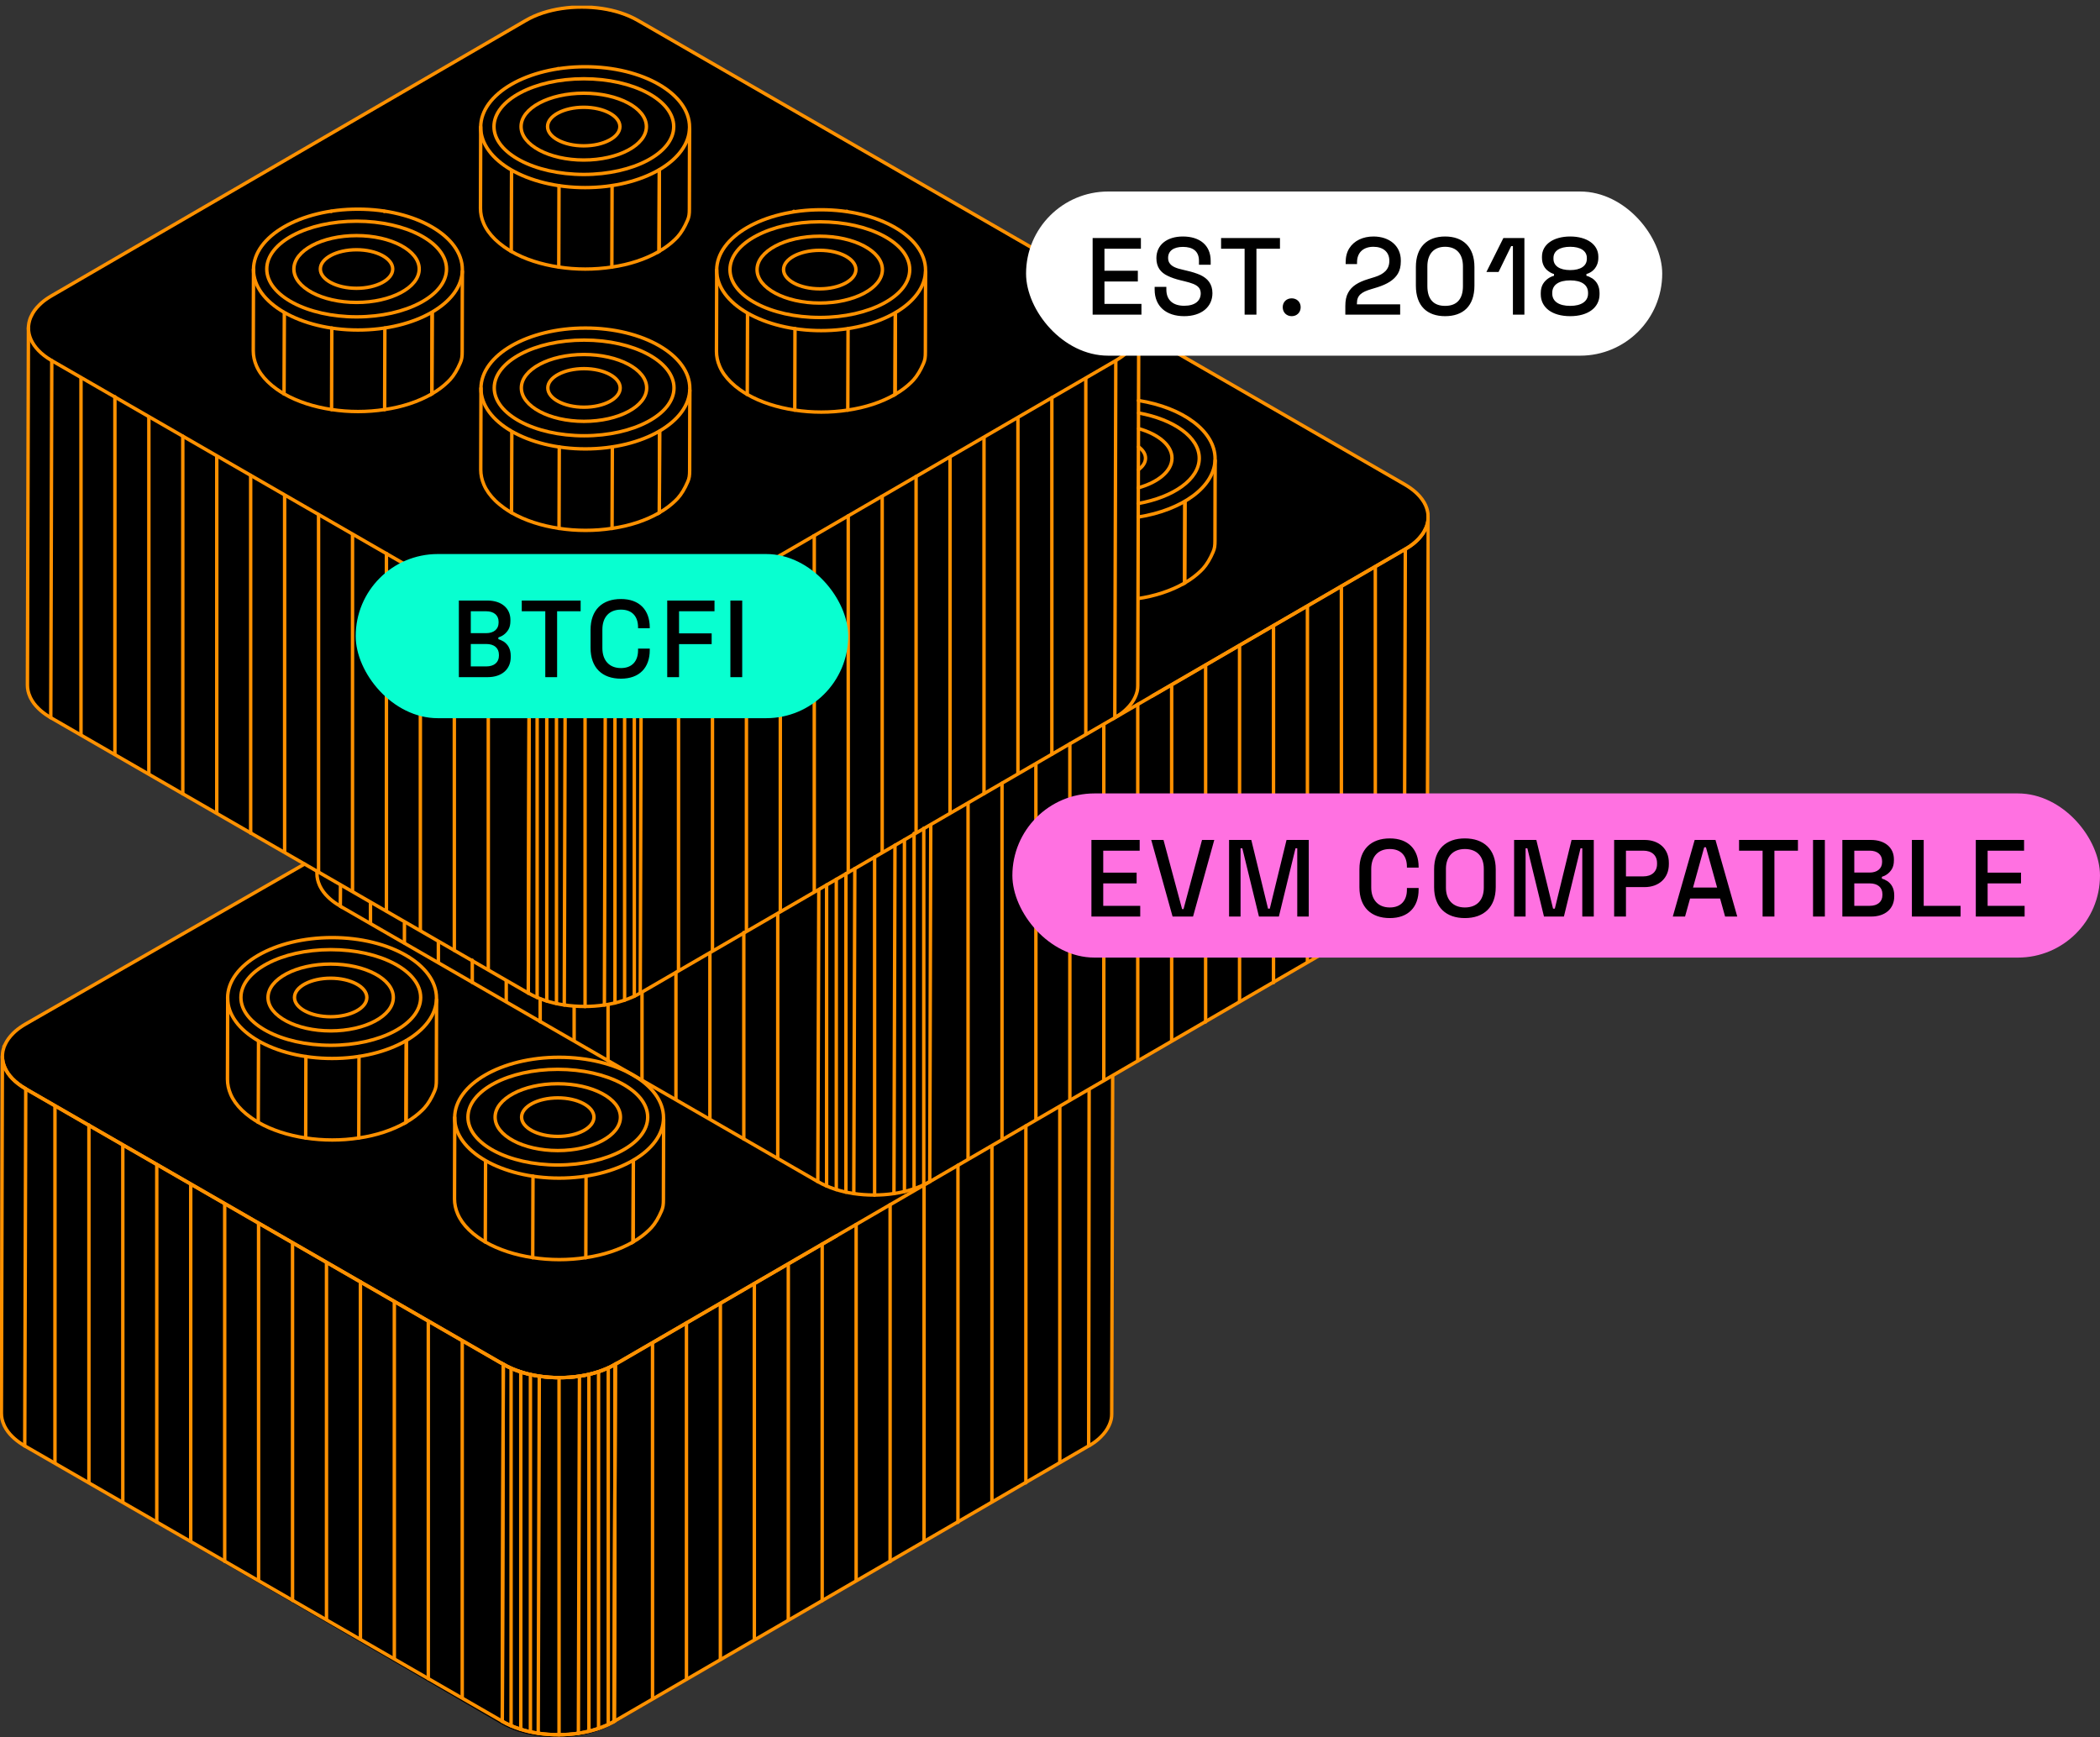 <svg width="307" height="254" viewBox="0 0 307 254" fill="none" xmlns="http://www.w3.org/2000/svg">
<rect x="0" y="0" width="307" height="254" fill="#333333" stroke="none"/>
<g clip-path="url(#clip0_632_1469)">
<path d="M208.232 74.025C207.963 73.43 207.556 72.861 207.002 72.323C206.61 71.941 206.146 71.574 205.608 71.232C205.477 71.151 166.289 48.54 166.289 48.54C166.289 48.418 166.289 48.295 166.289 48.181C166.289 47.603 166.158 47.025 165.906 46.455C165.637 45.861 165.229 45.291 164.675 44.754C164.284 44.371 163.819 44.005 163.281 43.663C163.151 43.581 93.055 3.139 93.055 3.139C91.539 2.268 89.721 1.681 87.798 1.396C85.874 1.111 83.853 1.111 81.929 1.396C80.014 1.681 78.188 2.268 76.688 3.139L6.975 43.736C5.345 44.688 4.335 46.431 4.335 48.32L4.204 100.349C4.204 102.058 5.125 103.646 6.609 104.509L44.297 126.452L2.916 150.456C1.425 151.319 0.504 152.906 0.496 154.624L0.129 206.279C0.129 208.298 1.197 210.154 2.941 211.172C16.365 218.98 73.257 252.046 73.257 252.046C74.773 252.925 76.591 253.503 78.514 253.796C80.438 254.09 82.459 254.081 84.383 253.796C86.298 253.512 88.124 252.925 89.624 252.054L160.217 210.895C161.733 210.008 162.662 208.387 162.654 206.637L162.482 157.401C162.482 157.401 206.162 131.981 206.578 131.607C206.684 131.517 206.781 131.419 206.879 131.322C207.434 130.784 207.841 130.206 208.102 129.612C208.208 129.376 208.289 129.131 208.355 128.895C208.403 128.708 208.428 128.529 208.452 128.341C208.469 128.203 208.469 128.081 208.469 127.951V127.934C208.469 126.957 208.615 76.231 208.615 75.743C208.615 75.165 208.485 74.587 208.232 74.017V74.025Z" fill="black"/>
<path d="M162.661 157.238C162.661 157.238 162.522 205.709 162.522 206.686V206.702C162.522 206.832 162.522 206.954 162.506 207.093C162.49 207.28 162.457 207.459 162.408 207.646C162.343 207.883 162.261 208.127 162.155 208.355C161.895 208.957 161.479 209.535 160.933 210.073C160.835 210.171 160.737 210.268 160.631 210.358C160.216 210.732 159.718 211.074 159.164 211.4" stroke="#FF9100" stroke-width="0.5" stroke-miterlimit="10"/>
<path d="M89.943 199.464L89.796 251.663C88.296 252.534 86.479 253.121 84.555 253.406C82.632 253.691 80.61 253.691 78.687 253.406C76.763 253.121 74.946 252.534 73.43 251.655L73.576 199.455C75.084 200.327 76.91 200.913 78.834 201.198C80.757 201.483 82.778 201.483 84.702 201.198C86.618 200.913 88.443 200.327 89.943 199.455V199.464Z" stroke="#FF9100" stroke-width="0.5" stroke-miterlimit="10"/>
<path d="M89.943 199.464L89.796 251.663C88.296 252.534 86.479 253.121 84.555 253.406C82.632 253.691 80.61 253.691 78.687 253.406C76.763 253.121 74.946 252.534 73.43 251.655L73.576 199.455C75.084 200.327 76.91 200.913 78.834 201.198C80.757 201.483 82.778 201.483 84.702 201.198C86.618 200.913 88.443 200.327 89.943 199.455V199.464Z" stroke="#FF9100" stroke-width="0.5" stroke-miterlimit="10" stroke-linecap="round"/>
<path d="M84.71 201.206L84.555 253.406" stroke="#FF9100" stroke-width="0.5" stroke-miterlimit="10" stroke-linecap="round"/>
<path d="M78.839 201.206L78.684 253.406" stroke="#FF9100" stroke-width="0.5" stroke-miterlimit="10" stroke-linecap="round"/>
<path d="M73.436 251.655L3.617 211.392L3.764 159.192L40.589 180.427L73.583 199.464" stroke="#FF9100" stroke-width="0.5" stroke-miterlimit="10" stroke-linecap="round"/>
<path d="M3.618 211.392C3.48 211.311 3.333 211.229 3.211 211.14C2.673 210.798 2.208 210.431 1.817 210.049C1.32 209.568 0.945 209.063 0.684 208.542C0.643 208.477 0.619 208.412 0.586 208.347V208.347V208.331C0.325 207.769 0.203 207.191 0.203 206.613L0.35 154.421C0.35 154.975 0.472 155.537 0.708 156.074C1.198 157.198 2.192 158.248 3.683 159.127C3.708 159.143 3.732 159.16 3.765 159.176" stroke="#FF9100" stroke-width="0.5" stroke-miterlimit="10" stroke-linecap="round"/>
<path d="M44.524 126.322L3.706 149.731C3.151 150.057 2.654 150.407 2.239 150.773C2.133 150.863 2.035 150.961 1.937 151.058C1.415 151.571 1.016 152.125 0.755 152.687C0.739 152.711 0.723 152.736 0.706 152.768H0.714V152.784C0.641 152.939 0.576 153.102 0.535 153.257C0.494 153.395 0.462 153.517 0.429 153.647C0.405 153.786 0.38 153.916 0.372 154.046C0.356 154.177 0.348 154.299 0.348 154.429V154.445C0.348 154.999 0.47 155.561 0.706 156.098C1.195 157.222 2.19 158.272 3.681 159.152C3.706 159.168 3.73 159.184 3.763 159.2L40.588 180.435L73.582 199.464C75.09 200.335 76.915 200.921 78.839 201.206C80.762 201.491 82.784 201.491 84.707 201.206C86.623 200.921 88.448 200.335 89.948 199.464L122.282 180.688" stroke="#FF9100" stroke-width="0.5" stroke-miterlimit="10" stroke-linecap="round"/>
<path d="M8.035 161.619V213.9" stroke="#FF9100" stroke-width="0.5" stroke-miterlimit="10"/>
<path d="M13 164.485V216.75" stroke="#FF9100" stroke-width="0.5" stroke-miterlimit="10" stroke-linecap="round"/>
<path d="M17.953 167.391V219.673" stroke="#FF9100" stroke-width="0.5" stroke-miterlimit="10"/>
<path d="M22.918 170.258V222.53" stroke="#FF9100" stroke-width="0.5" stroke-miterlimit="10" stroke-linecap="round"/>
<path d="M27.883 173.115V225.397" stroke="#FF9100" stroke-width="0.5" stroke-miterlimit="10"/>
<path d="M32.848 175.998V228.271" stroke="#FF9100" stroke-width="0.5" stroke-miterlimit="10" stroke-linecap="round"/>
<path d="M37.801 178.823V231.104" stroke="#FF9100" stroke-width="0.5" stroke-miterlimit="10"/>
<path d="M42.766 181.705V233.978" stroke="#FF9100" stroke-width="0.5" stroke-miterlimit="10" stroke-linecap="round"/>
<path d="M47.73 184.563V236.845" stroke="#FF9100" stroke-width="0.5" stroke-miterlimit="10"/>
<path d="M52.691 187.381V239.654" stroke="#FF9100" stroke-width="0.5" stroke-miterlimit="10" stroke-linecap="round"/>
<path d="M57.648 190.263V242.544" stroke="#FF9100" stroke-width="0.5" stroke-miterlimit="10"/>
<path d="M67.574 195.995V248.276" stroke="#FF9100" stroke-width="0.5" stroke-miterlimit="10"/>
<path d="M62.613 193.145V245.418" stroke="#FF9100" stroke-width="0.5" stroke-miterlimit="10" stroke-linecap="round"/>
<path d="M154.934 161.659V213.94" stroke="#FF9100" stroke-width="0.5" stroke-miterlimit="10"/>
<path d="M149.973 164.607V216.79" stroke="#FF9100" stroke-width="0.5" stroke-miterlimit="10" stroke-linecap="round"/>
<path d="M145.008 167.424V219.705" stroke="#FF9100" stroke-width="0.5" stroke-miterlimit="10"/>
<path d="M140.043 170.372V222.563" stroke="#FF9100" stroke-width="0.5" stroke-miterlimit="10" stroke-linecap="round"/>
<path d="M135.09 173.156V225.437" stroke="#FF9100" stroke-width="0.5" stroke-miterlimit="10"/>
<path d="M130.125 176.128V228.311" stroke="#FF9100" stroke-width="0.5" stroke-miterlimit="10" stroke-linecap="round"/>
<path d="M125.16 178.856V231.137" stroke="#FF9100" stroke-width="0.5" stroke-miterlimit="10"/>
<path d="M120.195 181.893V234.011" stroke="#FF9100" stroke-width="0.5" stroke-miterlimit="10" stroke-linecap="round"/>
<path d="M115.242 184.775V236.885" stroke="#FF9100" stroke-width="0.5" stroke-miterlimit="10"/>
<path d="M110.277 187.657V239.694" stroke="#FF9100" stroke-width="0.5" stroke-miterlimit="10" stroke-linecap="round"/>
<path d="M105.312 190.532V242.585" stroke="#FF9100" stroke-width="0.5" stroke-miterlimit="10"/>
<path d="M95.394 196.296V248.317" stroke="#FF9100" stroke-width="0.5" stroke-miterlimit="10"/>
<path d="M100.352 193.414V245.459" stroke="#FF9100" stroke-width="0.5" stroke-miterlimit="10" stroke-linecap="round"/>
<path d="M81.727 253.626V201.426" stroke="#FF9100" stroke-width="0.5" stroke-miterlimit="10" stroke-linecap="round"/>
<path d="M88.922 252.119V199.993" stroke="#FF9100" stroke-width="0.5" stroke-miterlimit="10" stroke-linecap="round"/>
<path d="M87.504 252.689V200.547" stroke="#FF9100" stroke-width="0.5" stroke-miterlimit="10" stroke-linecap="round"/>
<path d="M86.094 253.104V200.946" stroke="#FF9100" stroke-width="0.5" stroke-miterlimit="10" stroke-linecap="round"/>
<path d="M77.543 253.194V200.962" stroke="#FF9100" stroke-width="0.5" stroke-miterlimit="10" stroke-linecap="round"/>
<path d="M76.133 252.828V200.579" stroke="#FF9100" stroke-width="0.5" stroke-miterlimit="10" stroke-linecap="round"/>
<path d="M74.715 252.298V200.042" stroke="#FF9100" stroke-width="0.5" stroke-miterlimit="10" stroke-linecap="round"/>
<path d="M208.794 75.588C208.794 76.077 208.794 76.573 208.794 77.07C208.794 77.07 208.655 126.803 208.655 127.772C208.655 127.772 208.655 128.04 208.639 128.179C208.622 128.366 208.59 128.545 208.541 128.732C208.476 128.969 208.394 129.213 208.288 129.441C208.027 130.043 207.612 130.621 207.066 131.159C206.968 131.256 206.87 131.354 206.764 131.444C206.348 131.818 205.851 132.16 205.297 132.486L205.444 80.286C205.867 80.042 206.242 79.79 206.585 79.521C206.813 79.342 207.017 79.154 207.212 78.967C207.4 78.788 207.563 78.601 207.709 78.414C207.881 78.21 208.027 77.998 208.158 77.787C208.256 77.632 208.337 77.469 208.402 77.314C208.402 77.314 208.443 77.241 208.459 77.2C208.476 77.176 208.484 77.135 208.5 77.103C208.541 77.021 208.565 76.94 208.59 76.858C208.728 76.443 208.802 76.02 208.802 75.596L208.794 75.588Z" stroke="#FF9100" stroke-width="0.5" stroke-miterlimit="10"/>
<path d="M205.288 132.486L122.273 180.688L89.94 199.464L89.793 251.663L159.155 211.392L159.221 159.233" stroke="#FF9100" stroke-width="0.5" stroke-miterlimit="10" stroke-linecap="round"/>
<path d="M93.856 145.041L168.402 101.782L205.349 80.335L205.438 80.286" stroke="#FF9100" stroke-width="0.5" stroke-miterlimit="10" stroke-linecap="round"/>
<path d="M136.068 120.558L135.921 172.757C134.422 173.628 132.604 174.215 130.68 174.5C128.757 174.785 126.735 174.785 124.812 174.5C122.888 174.215 121.071 173.628 119.555 172.749L119.701 130.084" stroke="#FF9100" stroke-width="0.5" stroke-miterlimit="10"/>
<path d="M130.835 123.578L130.688 174.5" stroke="#FF9100" stroke-width="0.5" stroke-miterlimit="10" stroke-linecap="round"/>
<path d="M124.964 126.99L124.816 174.5" stroke="#FF9100" stroke-width="0.5" stroke-miterlimit="10" stroke-linecap="round"/>
<path d="M119.561 172.757L49.742 132.486" stroke="#FF9100" stroke-width="0.5" stroke-miterlimit="10" stroke-linecap="round"/>
<path d="M49.776 129.457L49.751 132.486C49.612 132.405 49.466 132.323 49.343 132.234C48.806 131.892 48.341 131.525 47.95 131.142C47.453 130.662 47.078 130.157 46.817 129.636C46.776 129.571 46.752 129.506 46.719 129.441V129.424C46.458 128.863 46.336 128.285 46.336 127.706V127.34" stroke="#FF9100" stroke-width="0.5" stroke-miterlimit="10" stroke-linecap="round"/>
<path d="M166.453 48.377L205.373 70.833C205.511 70.915 205.658 70.996 205.78 71.085C206.318 71.427 206.783 71.794 207.174 72.177C207.728 72.714 208.136 73.284 208.405 73.87C208.657 74.44 208.788 75.026 208.788 75.596C208.788 76.02 208.714 76.443 208.576 76.858C208.551 76.932 208.519 77.021 208.486 77.103C208.47 77.135 208.462 77.176 208.445 77.2C208.429 77.241 208.413 77.274 208.388 77.306C208.315 77.469 208.234 77.632 208.144 77.787C208.013 77.998 207.867 78.21 207.696 78.413C207.549 78.601 207.378 78.788 207.198 78.967C207.003 79.163 206.791 79.342 206.571 79.521C206.228 79.79 205.854 80.042 205.43 80.286L205.348 80.335L168.401 101.782" stroke="#FF9100" stroke-width="0.5" stroke-miterlimit="10" stroke-linecap="round"/>
<path d="M54.16 131.802V135.002" stroke="#FF9100" stroke-width="0.5" stroke-miterlimit="10"/>
<path d="M59.125 135.002V137.852" stroke="#FF9100" stroke-width="0.5" stroke-miterlimit="10" stroke-linecap="round"/>
<path d="M64.086 137.501V140.766" stroke="#FF9100" stroke-width="0.5" stroke-miterlimit="10"/>
<path d="M69.043 140.384V143.624" stroke="#FF9100" stroke-width="0.5" stroke-miterlimit="10" stroke-linecap="round"/>
<path d="M74.008 143.234V146.499" stroke="#FF9100" stroke-width="0.5" stroke-miterlimit="10"/>
<path d="M78.969 146.018V149.373" stroke="#FF9100" stroke-width="0.5" stroke-miterlimit="10" stroke-linecap="round"/>
<path d="M83.934 147.158V152.198" stroke="#FF9100" stroke-width="0.5" stroke-miterlimit="10"/>
<path d="M88.891 146.93V155.072" stroke="#FF9100" stroke-width="0.5" stroke-miterlimit="10" stroke-linecap="round"/>
<path d="M93.856 145.041V157.938" stroke="#FF9100" stroke-width="0.5" stroke-miterlimit="10"/>
<path d="M98.816 142.167V160.747" stroke="#FF9100" stroke-width="0.5" stroke-miterlimit="10" stroke-linecap="round"/>
<path d="M103.781 139.211V163.646" stroke="#FF9100" stroke-width="0.5" stroke-miterlimit="10"/>
<path d="M113.699 133.447V169.37" stroke="#FF9100" stroke-width="0.5" stroke-miterlimit="10"/>
<path d="M108.738 136.329V166.52" stroke="#FF9100" stroke-width="0.5" stroke-miterlimit="10" stroke-linecap="round"/>
<path d="M201.059 82.753V135.034" stroke="#FF9100" stroke-width="0.5" stroke-miterlimit="10"/>
<path d="M196.098 85.709V137.884" stroke="#FF9100" stroke-width="0.5" stroke-miterlimit="10" stroke-linecap="round"/>
<path d="M191.133 88.526V140.807" stroke="#FF9100" stroke-width="0.5" stroke-miterlimit="10"/>
<path d="M186.176 91.466V143.665" stroke="#FF9100" stroke-width="0.5" stroke-miterlimit="10" stroke-linecap="round"/>
<path d="M181.211 94.25V146.531" stroke="#FF9100" stroke-width="0.5" stroke-miterlimit="10"/>
<path d="M176.25 97.23V149.405" stroke="#FF9100" stroke-width="0.5" stroke-miterlimit="10" stroke-linecap="round"/>
<path d="M171.285 99.958V152.239" stroke="#FF9100" stroke-width="0.5" stroke-miterlimit="10"/>
<path d="M166.328 102.987V155.113" stroke="#FF9100" stroke-width="0.5" stroke-miterlimit="10" stroke-linecap="round"/>
<path d="M161.367 105.836V157.979" stroke="#FF9100" stroke-width="0.5" stroke-miterlimit="10"/>
<path d="M156.402 108.751V160.788" stroke="#FF9100" stroke-width="0.5" stroke-miterlimit="10" stroke-linecap="round"/>
<path d="M151.438 111.634V163.679" stroke="#FF9100" stroke-width="0.5" stroke-miterlimit="10"/>
<path d="M141.52 117.374V169.411" stroke="#FF9100" stroke-width="0.5" stroke-miterlimit="10"/>
<path d="M146.484 114.516V166.553" stroke="#FF9100" stroke-width="0.5" stroke-miterlimit="10" stroke-linecap="round"/>
<path d="M127.859 174.719V125.304" stroke="#FF9100" stroke-width="0.5" stroke-miterlimit="10" stroke-linecap="round"/>
<path d="M135.047 173.221V121.087" stroke="#FF9100" stroke-width="0.5" stroke-miterlimit="10" stroke-linecap="round"/>
<path d="M133.629 173.791V121.836" stroke="#FF9100" stroke-width="0.5" stroke-miterlimit="10" stroke-linecap="round"/>
<path d="M132.219 174.207V122.789" stroke="#FF9100" stroke-width="0.5" stroke-miterlimit="10" stroke-linecap="round"/>
<path d="M123.668 174.296V127.731" stroke="#FF9100" stroke-width="0.5" stroke-miterlimit="10" stroke-linecap="round"/>
<path d="M122.258 173.922V128.553" stroke="#FF9100" stroke-width="0.5" stroke-miterlimit="10" stroke-linecap="round"/>
<path d="M120.84 173.4V129.376" stroke="#FF9100" stroke-width="0.5" stroke-miterlimit="10" stroke-linecap="round"/>
<path d="M166.469 48.027C166.469 48.515 166.469 49.012 166.469 49.509C166.469 49.509 166.331 99.241 166.331 100.21V100.226C166.331 100.357 166.331 100.479 166.314 100.617C166.298 100.805 166.266 100.984 166.217 101.171C166.151 101.407 166.07 101.651 165.964 101.879C165.703 102.482 165.287 103.06 164.741 103.597C164.644 103.695 164.546 103.793 164.44 103.882C164.024 104.257 163.527 104.599 162.973 104.925L162.997 95.512L163.119 52.725" stroke="#FF9100" stroke-width="0.5" stroke-miterlimit="10"/>
<path d="M93.748 92.988L93.601 145.188C92.101 146.059 90.284 146.645 88.36 146.93C86.436 147.215 84.415 147.215 82.492 146.93C80.568 146.645 78.75 146.059 77.234 145.18L77.381 92.98" stroke="#FF9100" stroke-width="0.5" stroke-miterlimit="10"/>
<path d="M77.234 145.188L77.382 92.988" stroke="#FF9100" stroke-width="0.5" stroke-miterlimit="10" stroke-linecap="round"/>
<path d="M88.507 94.731L88.359 146.93" stroke="#FF9100" stroke-width="0.5" stroke-miterlimit="10" stroke-linecap="round"/>
<path d="M82.639 94.731L82.492 146.93" stroke="#FF9100" stroke-width="0.5" stroke-miterlimit="10" stroke-linecap="round"/>
<path d="M77.233 145.188L7.422 104.925L7.569 52.725" stroke="#FF9100" stroke-width="0.5" stroke-miterlimit="10" stroke-linecap="round"/>
<path d="M7.423 104.925C7.284 104.843 7.138 104.762 7.015 104.672C6.477 104.33 6.013 103.964 5.622 103.581C5.124 103.101 4.75 102.596 4.489 102.075C4.448 102.01 4.423 101.945 4.391 101.879V101.863C4.13 101.301 4.008 100.723 4.008 100.145L4.155 47.954" stroke="#FF9100" stroke-width="0.5" stroke-miterlimit="10" stroke-linecap="round"/>
<path d="M11.84 55.151V107.432" stroke="#FF9100" stroke-width="0.5" stroke-miterlimit="10"/>
<path d="M81.578 10.05V10.035" stroke="#FF9100" stroke-width="0.5" stroke-miterlimit="10" stroke-linecap="round"/>
<path d="M48.43 30.905V30.896" stroke="#FF9100" stroke-width="0.5" stroke-miterlimit="10" stroke-linecap="round"/>
<path d="M56.18 30.905V30.896" stroke="#FF9100" stroke-width="0.5" stroke-miterlimit="10" stroke-linecap="round"/>
<path d="M116.055 30.905V30.896" stroke="#FF9100" stroke-width="0.5" stroke-miterlimit="10" stroke-linecap="round"/>
<path d="M123.816 30.905V30.896" stroke="#FF9100" stroke-width="0.5" stroke-miterlimit="10" stroke-linecap="round"/>
<path d="M16.797 58.009V110.282" stroke="#FF9100" stroke-width="0.5" stroke-miterlimit="10" stroke-linecap="round"/>
<path d="M21.762 60.916V113.197" stroke="#FF9100" stroke-width="0.5" stroke-miterlimit="10"/>
<path d="M26.723 63.782V116.055" stroke="#FF9100" stroke-width="0.5" stroke-miterlimit="10" stroke-linecap="round"/>
<path d="M31.688 66.648V118.929" stroke="#FF9100" stroke-width="0.5" stroke-miterlimit="10"/>
<path d="M36.645 69.53V121.803" stroke="#FF9100" stroke-width="0.5" stroke-miterlimit="10" stroke-linecap="round"/>
<path d="M41.609 72.348V124.629" stroke="#FF9100" stroke-width="0.5" stroke-miterlimit="10"/>
<path d="M46.57 75.23V127.503" stroke="#FF9100" stroke-width="0.5" stroke-miterlimit="10" stroke-linecap="round"/>
<path d="M51.535 78.088V130.369" stroke="#FF9100" stroke-width="0.5" stroke-miterlimit="10"/>
<path d="M56.492 80.913V133.186" stroke="#FF9100" stroke-width="0.5" stroke-miterlimit="10" stroke-linecap="round"/>
<path d="M61.453 83.796V136.077" stroke="#FF9100" stroke-width="0.5" stroke-miterlimit="10"/>
<path d="M71.383 89.519V141.801" stroke="#FF9100" stroke-width="0.5" stroke-miterlimit="10"/>
<path d="M66.418 86.678V138.951" stroke="#FF9100" stroke-width="0.5" stroke-miterlimit="10" stroke-linecap="round"/>
<path d="M158.734 55.184V107.473" stroke="#FF9100" stroke-width="0.5" stroke-miterlimit="10"/>
<path d="M153.77 58.139V110.258" stroke="#FF9100" stroke-width="0.5" stroke-miterlimit="10" stroke-linecap="round"/>
<path d="M148.812 60.957V113.238" stroke="#FF9100" stroke-width="0.5" stroke-miterlimit="10"/>
<path d="M143.852 63.994V116.014" stroke="#FF9100" stroke-width="0.5" stroke-miterlimit="10" stroke-linecap="round"/>
<path d="M138.887 66.689V118.97" stroke="#FF9100" stroke-width="0.5" stroke-miterlimit="10"/>
<path d="M133.922 69.661V121.673" stroke="#FF9100" stroke-width="0.5" stroke-miterlimit="10" stroke-linecap="round"/>
<path d="M128.969 72.388V124.669" stroke="#FF9100" stroke-width="0.5" stroke-miterlimit="10"/>
<path d="M124.004 75.417V127.544" stroke="#FF9100" stroke-width="0.5" stroke-miterlimit="10" stroke-linecap="round"/>
<path d="M119.039 78.129V130.41" stroke="#FF9100" stroke-width="0.5" stroke-miterlimit="10"/>
<path d="M114.074 81.182V133.219" stroke="#FF9100" stroke-width="0.5" stroke-miterlimit="10" stroke-linecap="round"/>
<path d="M109.121 84.064V136.117" stroke="#FF9100" stroke-width="0.5" stroke-miterlimit="10"/>
<path d="M99.191 89.829V141.841" stroke="#FF9100" stroke-width="0.5" stroke-miterlimit="10"/>
<path d="M104.156 86.947V138.983" stroke="#FF9100" stroke-width="0.5" stroke-miterlimit="10" stroke-linecap="round"/>
<path d="M85.531 147.158V94.95" stroke="#FF9100" stroke-width="0.5" stroke-miterlimit="10" stroke-linecap="round"/>
<path d="M92.731 145.652V93.517" stroke="#FF9100" stroke-width="0.5" stroke-miterlimit="10" stroke-linecap="round"/>
<path d="M91.312 146.222V94.079" stroke="#FF9100" stroke-width="0.5" stroke-miterlimit="10" stroke-linecap="round"/>
<path d="M89.902 146.637V94.47" stroke="#FF9100" stroke-width="0.5" stroke-miterlimit="10" stroke-linecap="round"/>
<path d="M81.352 146.727V94.494" stroke="#FF9100" stroke-width="0.5" stroke-miterlimit="10" stroke-linecap="round"/>
<path d="M79.934 146.352V94.112" stroke="#FF9100" stroke-width="0.5" stroke-miterlimit="10" stroke-linecap="round"/>
<path d="M78.523 145.831V93.566" stroke="#FF9100" stroke-width="0.5" stroke-miterlimit="10" stroke-linecap="round"/>
<path d="M59.402 152.166L59.361 164.086C57.381 165.234 54.993 166.007 52.45 166.374C49.915 166.765 47.225 166.765 44.69 166.374C42.147 165.991 39.743 165.234 37.754 164.086L37.795 152.166" stroke="#FF9100" stroke-width="0.5" stroke-miterlimit="10"/>
<path d="M52.482 154.462L52.449 166.382" stroke="#FF9100" stroke-width="0.5" stroke-miterlimit="10" stroke-linecap="round"/>
<path d="M44.72 154.462L44.688 166.382" stroke="#FF9100" stroke-width="0.5" stroke-miterlimit="10" stroke-linecap="round"/>
<path d="M59.4 152.166L59.359 164.086C60.28 163.548 61.055 162.962 61.691 162.343C61.821 162.213 61.935 162.099 62.049 161.977C62.595 161.374 63.092 160.544 63.516 159.551C63.744 159.021 63.793 158.647 63.793 157.873C63.793 152.206 63.826 146.173 63.826 146.173" stroke="#FF9100" stroke-width="0.5" stroke-miterlimit="10" stroke-linecap="round"/>
<path d="M33.286 145.88C33.278 149.446 33.27 154.201 33.254 157.784C33.254 158.517 33.409 159.258 33.718 159.974C34.069 160.796 34.623 161.57 35.381 162.311C35.773 162.694 36.213 163.052 36.702 163.402C37.036 163.638 37.386 163.858 37.753 164.078" stroke="#FF9100" stroke-width="0.5" stroke-miterlimit="10" stroke-linecap="round"/>
<path d="M48.544 154.747C56.975 154.747 63.81 150.791 63.81 145.912C63.81 141.033 56.975 137.078 48.544 137.078C40.112 137.078 33.277 141.033 33.277 145.912C33.277 150.791 40.112 154.747 48.544 154.747Z" stroke="#FF9100" stroke-width="0.5" stroke-miterlimit="10" stroke-linecap="round"/>
<path d="M48.358 152.825C55.614 152.825 61.497 149.694 61.497 145.831C61.497 141.968 55.614 138.837 48.358 138.837C41.101 138.837 35.219 141.968 35.219 145.831C35.219 149.694 41.101 152.825 48.358 152.825Z" stroke="#FF9100" stroke-width="0.5" stroke-miterlimit="10" stroke-linecap="round"/>
<path d="M48.341 150.716C53.401 150.716 57.502 148.529 57.502 145.831C57.502 143.133 53.401 140.946 48.341 140.946C43.281 140.946 39.18 143.133 39.18 145.831C39.18 148.529 43.281 150.716 48.341 150.716Z" stroke="#FF9100" stroke-width="0.5" stroke-miterlimit="10" stroke-linecap="round"/>
<path d="M48.341 148.648C51.262 148.648 53.63 147.387 53.63 145.831C53.63 144.275 51.262 143.014 48.341 143.014C45.419 143.014 43.051 144.275 43.051 145.831C43.051 147.387 45.419 148.648 48.341 148.648Z" stroke="#FF9100" stroke-width="0.5" stroke-miterlimit="10" stroke-linecap="round"/>
<path d="M92.594 169.655L92.553 181.575C90.572 182.723 88.184 183.497 85.641 183.863C83.106 184.254 80.416 184.254 77.882 183.863C75.338 183.48 72.934 182.723 70.945 181.575L70.986 169.655" stroke="#FF9100" stroke-width="0.5" stroke-miterlimit="10"/>
<path d="M85.673 171.959L85.641 183.879" stroke="#FF9100" stroke-width="0.5" stroke-miterlimit="10" stroke-linecap="round"/>
<path d="M77.92 171.951L77.879 183.871" stroke="#FF9100" stroke-width="0.5" stroke-miterlimit="10" stroke-linecap="round"/>
<path d="M92.591 169.655L92.551 181.575C93.472 181.038 94.246 180.452 94.882 179.833C95.012 179.702 95.126 179.588 95.24 179.466C95.787 178.864 96.284 178.033 96.708 177.04C96.936 176.511 96.985 176.136 96.985 175.363C96.985 174.589 97.017 163.662 97.017 163.662" stroke="#FF9100" stroke-width="0.5" stroke-miterlimit="10" stroke-linecap="round"/>
<path d="M66.478 163.377C66.47 166.944 66.462 171.699 66.445 175.281C66.445 176.014 66.6 176.755 66.91 177.472C67.26 178.294 67.815 179.067 68.573 179.808C68.964 180.191 69.404 180.549 69.893 180.899C70.227 181.136 70.578 181.355 70.945 181.575" stroke="#FF9100" stroke-width="0.5" stroke-miterlimit="10" stroke-linecap="round"/>
<path d="M81.735 172.244C90.166 172.244 97.001 168.289 97.001 163.41C97.001 158.531 90.166 154.576 81.735 154.576C73.304 154.576 66.469 158.531 66.469 163.41C66.469 168.289 73.304 172.244 81.735 172.244Z" stroke="#FF9100" stroke-width="0.5" stroke-miterlimit="10" stroke-linecap="round"/>
<path d="M81.549 170.323C88.805 170.323 94.688 167.191 94.688 163.328C94.688 159.466 88.805 156.334 81.549 156.334C74.293 156.334 68.41 159.466 68.41 163.328C68.41 167.191 74.293 170.323 81.549 170.323Z" stroke="#FF9100" stroke-width="0.5" stroke-miterlimit="10" stroke-linecap="round"/>
<path d="M81.54 168.214C86.6 168.214 90.702 166.027 90.702 163.329C90.702 160.63 86.6 158.443 81.54 158.443C76.481 158.443 72.379 160.63 72.379 163.329C72.379 166.027 76.481 168.214 81.54 168.214Z" stroke="#FF9100" stroke-width="0.5" stroke-miterlimit="10" stroke-linecap="round"/>
<path d="M81.54 166.146C84.461 166.146 86.83 164.884 86.83 163.329C86.83 161.773 84.461 160.511 81.54 160.511C78.618 160.511 76.25 161.773 76.25 163.329C76.25 164.884 78.618 166.146 81.54 166.146Z" stroke="#FF9100" stroke-width="0.5" stroke-miterlimit="10" stroke-linecap="round"/>
<path d="M96.39 24.838L96.35 36.758C94.369 37.906 91.981 38.68 89.438 39.046C86.903 39.437 84.213 39.437 81.678 39.046C79.135 38.663 76.731 37.906 74.742 36.758L74.783 24.838" stroke="#FF9100" stroke-width="0.5" stroke-miterlimit="10"/>
<path d="M89.478 27.134L89.445 39.054" stroke="#FF9100" stroke-width="0.5" stroke-miterlimit="10" stroke-linecap="round"/>
<path d="M81.72 27.134L81.688 39.054" stroke="#FF9100" stroke-width="0.5" stroke-miterlimit="10" stroke-linecap="round"/>
<path d="M96.388 24.838L96.348 36.758C97.269 36.221 98.043 35.634 98.679 35.016C98.809 34.885 98.923 34.771 99.037 34.649C99.584 34.047 100.081 33.216 100.505 32.223C100.733 31.694 100.782 31.319 100.782 30.546C100.782 24.879 100.814 18.845 100.814 18.845" stroke="#FF9100" stroke-width="0.5" stroke-miterlimit="10" stroke-linecap="round"/>
<path d="M70.275 18.56C70.267 22.127 70.258 26.882 70.242 30.464C70.242 31.197 70.397 31.938 70.707 32.654C71.057 33.477 71.612 34.25 72.37 34.991C72.761 35.374 73.201 35.732 73.69 36.082C74.024 36.318 74.375 36.538 74.741 36.758" stroke="#FF9100" stroke-width="0.5" stroke-miterlimit="10" stroke-linecap="round"/>
<path d="M85.54 27.427C93.971 27.427 100.806 23.472 100.806 18.593C100.806 13.714 93.971 9.759 85.54 9.759C77.108 9.759 70.273 13.714 70.273 18.593C70.273 23.472 77.108 27.427 85.54 27.427Z" stroke="#FF9100" stroke-width="0.5" stroke-miterlimit="10" stroke-linecap="round"/>
<path d="M85.354 25.506C92.61 25.506 98.493 22.374 98.493 18.511C98.493 14.649 92.61 11.517 85.354 11.517C78.097 11.517 72.215 14.649 72.215 18.511C72.215 22.374 78.097 25.506 85.354 25.506Z" stroke="#FF9100" stroke-width="0.5" stroke-miterlimit="10" stroke-linecap="round"/>
<path d="M85.337 23.397C90.397 23.397 94.499 21.209 94.499 18.511C94.499 15.813 90.397 13.626 85.337 13.626C80.278 13.626 76.176 15.813 76.176 18.511C76.176 21.209 80.278 23.397 85.337 23.397Z" stroke="#FF9100" stroke-width="0.5" stroke-miterlimit="10" stroke-linecap="round"/>
<path d="M85.337 21.32C88.258 21.32 90.626 20.059 90.626 18.503C90.626 16.947 88.258 15.686 85.337 15.686C82.415 15.686 80.047 16.947 80.047 18.503C80.047 20.059 82.415 21.32 85.337 21.32Z" stroke="#FF9100" stroke-width="0.5" stroke-miterlimit="10" stroke-linecap="round"/>
<path d="M63.176 45.666L63.135 57.586C61.154 58.734 58.766 59.507 56.223 59.874C53.688 60.265 50.998 60.265 48.464 59.874C45.921 59.491 43.516 58.734 41.527 57.586L41.568 45.666" stroke="#FF9100" stroke-width="0.5" stroke-miterlimit="10"/>
<path d="M56.263 47.962L56.23 59.882" stroke="#FF9100" stroke-width="0.5" stroke-miterlimit="10" stroke-linecap="round"/>
<path d="M48.505 47.962L48.473 59.882" stroke="#FF9100" stroke-width="0.5" stroke-miterlimit="10" stroke-linecap="round"/>
<path d="M63.174 45.666L63.133 57.586C64.054 57.048 64.828 56.462 65.464 55.843C65.594 55.713 65.708 55.599 65.823 55.477C66.369 54.874 66.866 54.044 67.29 53.051C67.518 52.521 67.567 52.147 67.567 51.373C67.567 45.706 67.599 39.673 67.599 39.673" stroke="#FF9100" stroke-width="0.5" stroke-miterlimit="10" stroke-linecap="round"/>
<path d="M37.06 39.388C37.052 42.954 37.044 47.709 37.027 51.292C37.027 52.025 37.182 52.766 37.492 53.482C37.842 54.304 38.397 55.078 39.155 55.819C39.546 56.202 39.986 56.56 40.475 56.91C40.809 57.146 41.16 57.366 41.526 57.586" stroke="#FF9100" stroke-width="0.5" stroke-miterlimit="10" stroke-linecap="round"/>
<path d="M52.325 48.247C60.756 48.247 67.591 44.291 67.591 39.412C67.591 34.533 60.756 30.578 52.325 30.578C43.894 30.578 37.059 34.533 37.059 39.412C37.059 44.291 43.894 48.247 52.325 48.247Z" stroke="#FF9100" stroke-width="0.5" stroke-miterlimit="10" stroke-linecap="round"/>
<path d="M52.139 46.325C59.395 46.325 65.278 43.194 65.278 39.331C65.278 35.468 59.395 32.337 52.139 32.337C44.883 32.337 39 35.468 39 39.331C39 43.194 44.883 46.325 52.139 46.325Z" stroke="#FF9100" stroke-width="0.5" stroke-miterlimit="10" stroke-linecap="round"/>
<path d="M52.122 44.216C57.182 44.216 61.284 42.029 61.284 39.331C61.284 36.633 57.182 34.446 52.122 34.446C47.063 34.446 42.961 36.633 42.961 39.331C42.961 42.029 47.063 44.216 52.122 44.216Z" stroke="#FF9100" stroke-width="0.5" stroke-miterlimit="10" stroke-linecap="round"/>
<path d="M52.122 42.148C55.043 42.148 57.412 40.887 57.412 39.331C57.412 37.775 55.043 36.514 52.122 36.514C49.2 36.514 46.832 37.775 46.832 39.331C46.832 40.887 49.2 42.148 52.122 42.148Z" stroke="#FF9100" stroke-width="0.5" stroke-miterlimit="10" stroke-linecap="round"/>
<path d="M96.43 63.041L96.389 74.961C94.408 76.109 92.02 76.883 89.477 77.249C86.942 77.64 84.252 77.64 81.718 77.249C79.174 76.867 76.77 76.109 74.781 74.961L74.822 63.041" stroke="#FF9100" stroke-width="0.5" stroke-miterlimit="10"/>
<path d="M89.517 65.345L89.477 77.266" stroke="#FF9100" stroke-width="0.5" stroke-miterlimit="10" stroke-linecap="round"/>
<path d="M81.759 65.345L81.727 77.257" stroke="#FF9100" stroke-width="0.5" stroke-miterlimit="10" stroke-linecap="round"/>
<path d="M96.427 63.041L96.387 74.961C97.308 74.424 98.082 73.838 98.718 73.219C98.848 73.089 98.962 72.975 99.076 72.853C99.623 72.25 100.12 71.419 100.544 70.426C100.772 69.897 100.821 69.522 100.821 68.749C100.821 63.082 100.853 57.048 100.853 57.048" stroke="#FF9100" stroke-width="0.5" stroke-miterlimit="10" stroke-linecap="round"/>
<path d="M70.314 56.764C70.306 60.33 70.298 65.085 70.281 68.667C70.281 69.4 70.436 70.141 70.746 70.858C71.096 71.68 71.651 72.454 72.409 73.195C72.8 73.577 73.24 73.935 73.729 74.286C74.063 74.522 74.414 74.742 74.78 74.961" stroke="#FF9100" stroke-width="0.5" stroke-miterlimit="10" stroke-linecap="round"/>
<path d="M85.579 65.63C94.01 65.63 100.845 61.675 100.845 56.796C100.845 51.917 94.01 47.962 85.579 47.962C77.147 47.962 70.312 51.917 70.312 56.796C70.312 61.675 77.147 65.63 85.579 65.63Z" stroke="#FF9100" stroke-width="0.5" stroke-miterlimit="10" stroke-linecap="round"/>
<path d="M85.393 63.709C92.649 63.709 98.532 60.577 98.532 56.715C98.532 52.852 92.649 49.721 85.393 49.721C78.136 49.721 72.254 52.852 72.254 56.715C72.254 60.577 78.136 63.709 85.393 63.709Z" stroke="#FF9100" stroke-width="0.5" stroke-miterlimit="10" stroke-linecap="round"/>
<path d="M85.376 61.6C90.436 61.6 94.538 59.413 94.538 56.715C94.538 54.017 90.436 51.829 85.376 51.829C80.317 51.829 76.215 54.017 76.215 56.715C76.215 59.413 80.317 61.6 85.376 61.6Z" stroke="#FF9100" stroke-width="0.5" stroke-miterlimit="10" stroke-linecap="round"/>
<path d="M85.376 59.532C88.297 59.532 90.665 58.271 90.665 56.715C90.665 55.159 88.297 53.898 85.376 53.898C82.454 53.898 80.086 55.159 80.086 56.715C80.086 58.271 82.454 59.532 85.376 59.532Z" stroke="#FF9100" stroke-width="0.5" stroke-miterlimit="10" stroke-linecap="round"/>
<path d="M130.89 45.747L130.85 57.667C128.869 58.815 126.481 59.589 123.938 59.955C121.403 60.346 118.713 60.346 116.178 59.955C113.635 59.572 111.231 58.815 109.242 57.667L109.283 45.747" stroke="#FF9100" stroke-width="0.5" stroke-miterlimit="10"/>
<path d="M123.978 48.043L123.938 59.963" stroke="#FF9100" stroke-width="0.5" stroke-miterlimit="10" stroke-linecap="round"/>
<path d="M116.22 48.043L116.188 59.963" stroke="#FF9100" stroke-width="0.5" stroke-miterlimit="10" stroke-linecap="round"/>
<path d="M130.888 45.747L130.848 57.667C131.769 57.13 132.543 56.544 133.179 55.925C133.309 55.794 133.423 55.681 133.537 55.558C134.083 54.956 134.581 54.125 135.005 53.132C135.233 52.603 135.282 52.228 135.282 51.455C135.282 45.788 135.314 39.754 135.314 39.754" stroke="#FF9100" stroke-width="0.5" stroke-miterlimit="10" stroke-linecap="round"/>
<path d="M104.775 39.469C104.767 43.036 104.758 47.791 104.742 51.373C104.742 52.106 104.897 52.847 105.207 53.564C105.557 54.386 106.112 55.16 106.87 55.9C107.261 56.283 107.701 56.641 108.19 56.992C108.524 57.228 108.875 57.447 109.241 57.667" stroke="#FF9100" stroke-width="0.5" stroke-miterlimit="10" stroke-linecap="round"/>
<path d="M120.04 48.336C128.471 48.336 135.306 44.381 135.306 39.502C135.306 34.623 128.471 30.668 120.04 30.668C111.608 30.668 104.773 34.623 104.773 39.502C104.773 44.381 111.608 48.336 120.04 48.336Z" stroke="#FF9100" stroke-width="0.5" stroke-miterlimit="10" stroke-linecap="round"/>
<path d="M119.854 46.415C127.11 46.415 132.993 43.283 132.993 39.42C132.993 35.558 127.11 32.426 119.854 32.426C112.597 32.426 106.715 35.558 106.715 39.42C106.715 43.283 112.597 46.415 119.854 46.415Z" stroke="#FF9100" stroke-width="0.5" stroke-miterlimit="10" stroke-linecap="round"/>
<path d="M119.837 44.306C124.897 44.306 128.999 42.119 128.999 39.421C128.999 36.722 124.897 34.535 119.837 34.535C114.777 34.535 110.676 36.722 110.676 39.421C110.676 42.119 114.777 44.306 119.837 44.306Z" stroke="#FF9100" stroke-width="0.5" stroke-miterlimit="10" stroke-linecap="round"/>
<path d="M119.837 42.23C122.758 42.23 125.126 40.968 125.126 39.412C125.126 37.856 122.758 36.595 119.837 36.595C116.915 36.595 114.547 37.856 114.547 39.412C114.547 40.968 116.915 42.23 119.837 42.23Z" stroke="#FF9100" stroke-width="0.5" stroke-miterlimit="10" stroke-linecap="round"/>
<path d="M173.226 73.317L173.185 85.237C171.205 86.385 168.816 87.158 166.273 87.525" stroke="#FF9100" stroke-width="0.5" stroke-miterlimit="10"/>
<path d="M173.224 73.317L173.184 85.237C174.105 84.699 174.879 84.113 175.515 83.494C175.645 83.364 175.759 83.25 175.873 83.128C176.419 82.525 176.917 81.695 177.34 80.701C177.569 80.172 177.618 79.798 177.618 79.024C177.618 73.357 177.65 67.324 177.65 67.324" stroke="#FF9100" stroke-width="0.5" stroke-miterlimit="10" stroke-linecap="round"/>
<path d="M166.436 58.555C172.891 59.581 177.635 63.008 177.635 67.071C177.635 71.134 172.867 74.579 166.387 75.596" stroke="#FF9100" stroke-width="0.5" stroke-miterlimit="10" stroke-linecap="round"/>
<path d="M166.387 73.618C171.579 72.681 175.32 70.068 175.32 66.99C175.32 63.928 171.619 61.323 166.468 60.379" stroke="#FF9100" stroke-width="0.5" stroke-miterlimit="10" stroke-linecap="round"/>
<path d="M166.468 62.666C169.361 63.489 171.334 65.109 171.334 66.982C171.334 68.855 169.329 70.507 166.395 71.322" stroke="#FF9100" stroke-width="0.5" stroke-miterlimit="10" stroke-linecap="round"/>
<path d="M166.453 65.329C167.089 65.793 167.464 66.371 167.464 66.99C167.464 67.609 167.089 68.179 166.453 68.651" stroke="#FF9100" stroke-width="0.5" stroke-miterlimit="10" stroke-linecap="round"/>
<path d="M166.469 48.027C166.469 48.45 166.396 48.874 166.257 49.289C166.233 49.362 166.2 49.452 166.167 49.533C166.151 49.566 166.143 49.606 166.127 49.631C166.11 49.672 166.094 49.704 166.07 49.737C165.996 49.9 165.915 50.062 165.825 50.217C165.695 50.429 165.548 50.641 165.377 50.844C165.23 51.031 165.059 51.219 164.88 51.398C164.684 51.593 164.472 51.772 164.252 51.951C163.91 52.22 163.535 52.472 163.111 52.717L163.029 52.766L126.082 74.212L93.749 92.988C92.249 93.859 90.431 94.445 88.508 94.731C86.584 95.016 84.563 95.016 82.639 94.731C80.716 94.445 78.89 93.859 77.382 92.988L44.388 73.96L7.571 52.725C7.571 52.725 7.514 52.692 7.49 52.676C5.998 51.797 5.004 50.738 4.515 49.623C4.279 49.085 4.156 48.532 4.156 47.97V47.954C4.156 47.823 4.156 47.701 4.181 47.571C4.197 47.441 4.213 47.31 4.238 47.172C4.262 47.042 4.303 46.919 4.344 46.781C4.393 46.618 4.45 46.464 4.523 46.309V46.293C4.523 46.293 4.547 46.236 4.572 46.211C4.825 45.649 5.224 45.096 5.754 44.583C5.852 44.485 5.949 44.387 6.055 44.298C6.471 43.923 6.968 43.581 7.522 43.255L76.877 2.984C78.376 2.113 80.194 1.527 82.118 1.242C84.041 0.957 86.062 0.957 87.986 1.242C89.91 1.527 91.727 2.113 93.243 2.984L163.062 43.255C163.201 43.337 163.347 43.418 163.47 43.508C164.008 43.85 164.472 44.216 164.863 44.599C165.418 45.136 165.825 45.706 166.094 46.293C166.347 46.862 166.477 47.449 166.477 48.019L166.469 48.027Z" stroke="#FF9100" stroke-width="0.5" stroke-miterlimit="10" stroke-linecap="round"/>
<rect x="52" y="81" width="72" height="24" rx="12" fill="#08FFD0"/>
<path d="M71.289 99H67.081V97.464V89.336V87.8H71.257C73.321 87.8 74.617 88.936 74.617 90.616V90.776C74.617 91.288 74.521 91.704 74.329 92.04C73.945 92.696 73.353 93.048 72.857 93.192V93.448C73.097 93.512 73.369 93.64 73.657 93.816C74.217 94.2 74.665 94.824 74.665 95.896V96.056C74.665 97.864 73.337 99 71.289 99ZM68.825 94.152V97.432H71.081C72.233 97.432 72.937 96.84 72.937 95.864V95.72C72.937 94.744 72.249 94.152 71.081 94.152H68.825ZM68.825 89.368V92.568H71.081C72.169 92.568 72.889 91.992 72.889 91.048V90.888C72.889 89.944 72.185 89.368 71.081 89.368H68.825ZM81.444 99H79.716V89.368H76.276V87.8H84.884V89.368H81.444V99ZM90.781 99.224C88.045 99.224 86.333 97.64 86.333 94.712V92.088C86.333 89.16 88.045 87.576 90.781 87.576C93.469 87.576 94.989 89.176 94.989 91.752V91.848H93.277V91.704C93.277 90.184 92.461 89.128 90.781 89.128C89.069 89.128 88.061 90.216 88.061 92.056V94.744C88.061 96.552 89.069 97.672 90.781 97.672C92.461 97.672 93.277 96.584 93.277 95.096V94.824H94.989V95.048C94.989 97.624 93.469 99.224 90.781 99.224ZM99.27 99H97.542V87.8H104.454V89.368H99.27V92.6H104.038V94.168H99.27V99ZM108.504 99H106.776V87.8H108.504V99Z" fill="black"/>
</g>
<rect x="150" y="28" width="93" height="24" rx="12" fill="white"/>
<path d="M166.869 46H159.733V34.8H166.789V36.368H161.461V39.584H166.341V41.152H161.461V44.432H166.869V46ZM173.118 46.224C170.478 46.224 168.798 44.784 168.798 42.336V41.936H170.51V42.336C170.51 43.92 171.534 44.704 173.118 44.704C174.718 44.704 175.534 43.968 175.534 42.896C175.534 42.544 175.438 42.256 175.246 42.032C174.862 41.584 174.142 41.36 173.166 41.12L172.574 40.976C171.854 40.8 171.246 40.592 170.718 40.336C169.662 39.84 169.054 39.04 169.054 37.744C169.054 35.792 170.606 34.576 172.926 34.576C175.374 34.576 176.99 35.84 176.99 38.128V38.704H175.278V38.128C175.278 36.72 174.382 36.096 172.926 36.096C171.566 36.096 170.766 36.688 170.766 37.696C170.766 38.032 170.846 38.32 171.022 38.528C171.342 38.976 171.982 39.232 172.942 39.44L173.534 39.584C174.254 39.744 174.894 39.952 175.454 40.192C176.558 40.704 177.246 41.52 177.246 42.864C177.246 44.88 175.63 46.224 173.118 46.224ZM183.679 46H181.951V36.368H178.511V34.8H187.119V36.368H183.679V46ZM188.834 46.224C188.082 46.224 187.522 45.68 187.522 44.912C187.522 44.144 188.082 43.616 188.834 43.616C189.586 43.616 190.146 44.16 190.146 44.912C190.146 45.68 189.586 46.224 188.834 46.224ZM204.69 46H196.674V44.736C196.674 43.952 196.802 43.312 197.074 42.816C197.602 41.808 198.61 41.232 200.018 40.8L200.994 40.496C202.306 40.08 203.106 39.392 203.106 38.16V38.096C203.106 36.832 202.178 36.08 200.786 36.08C199.362 36.08 198.386 36.864 198.386 38.352V38.608H196.722V38.368C196.722 37.552 196.898 36.864 197.25 36.304C197.954 35.184 199.25 34.576 200.786 34.576C203.122 34.576 204.786 35.952 204.786 38.064V38.208C204.786 38.928 204.642 39.536 204.354 40.016C203.778 40.976 202.738 41.552 201.41 41.984L200.466 42.272C199.058 42.688 198.37 43.168 198.37 44.336V44.496H204.69V46ZM211.26 46.224C208.652 46.224 206.988 44.752 206.988 41.76V39.04C206.988 36.112 208.652 34.576 211.26 34.576C213.884 34.576 215.548 36.112 215.548 39.04V41.76C215.548 44.752 213.884 46.224 211.26 46.224ZM211.26 44.72C213.036 44.72 213.868 43.664 213.868 41.824V38.944C213.868 37.104 212.908 36.08 211.26 36.08C209.596 36.08 208.668 37.152 208.668 38.944V41.824C208.668 43.696 209.532 44.72 211.26 44.72ZM222.853 46H221.173V35.984H220.917L219.077 39.76H217.301L219.781 34.8H222.853V46ZM229.55 46.224C226.894 46.224 225.246 44.96 225.246 43.024V42.848C225.246 42.32 225.358 41.872 225.566 41.52C225.982 40.832 226.654 40.448 227.182 40.32V40.064C226.91 39.984 226.638 39.856 226.366 39.648C225.806 39.264 225.422 38.608 225.422 37.696V37.52C225.422 35.728 227.118 34.576 229.55 34.576C231.966 34.576 233.662 35.728 233.662 37.52V37.696C233.662 39.008 232.83 39.824 231.918 40.064V40.32C232.19 40.384 232.478 40.512 232.782 40.704C233.374 41.104 233.838 41.776 233.838 42.848V43.024C233.838 44.944 232.19 46.224 229.55 46.224ZM229.55 44.72C231.166 44.72 232.158 44.064 232.158 42.928V42.8C232.158 41.648 231.214 40.992 229.55 40.992C227.886 40.992 226.926 41.648 226.926 42.8V42.928C226.926 44.064 227.902 44.72 229.55 44.72ZM229.55 39.488C231.07 39.488 231.982 38.88 231.982 37.84V37.712C231.982 36.672 231.038 36.08 229.55 36.08C228.03 36.08 227.102 36.672 227.102 37.712V37.84C227.102 38.88 228.014 39.488 229.55 39.488Z" fill="black"/>
<rect x="148" y="116" width="159" height="24" rx="12" fill="#FF71E1"/>
<path d="M166.691 134H159.555V122.8H166.611V124.368H161.283V127.584H166.163V129.152H161.283V132.432H166.691V134ZM174.412 134H171.42L168.3 122.8H170.092L172.812 132.912H173.02L175.724 122.8H177.516L174.412 134ZM181.359 134H179.679V122.8H182.927L185.375 132.848H185.631L188.079 122.8H191.327V134H189.647V124.016H189.391L186.959 134H184.047L181.615 124.016H181.359V134ZM203.181 134.224C200.445 134.224 198.733 132.64 198.733 129.712V127.088C198.733 124.16 200.445 122.576 203.181 122.576C205.869 122.576 207.389 124.176 207.389 126.752V126.848H205.677V126.704C205.677 125.184 204.861 124.128 203.181 124.128C201.469 124.128 200.461 125.216 200.461 127.056V129.744C200.461 131.552 201.469 132.672 203.181 132.672C204.861 132.672 205.677 131.584 205.677 130.096V129.824H207.389V130.048C207.389 132.624 205.869 134.224 203.181 134.224ZM214.15 134.224C211.398 134.224 209.654 132.64 209.654 129.712V127.088C209.654 124.16 211.398 122.576 214.15 122.576C216.902 122.576 218.662 124.16 218.662 127.088V129.712C218.662 132.64 216.902 134.224 214.15 134.224ZM214.15 132.672C215.926 132.672 216.918 131.568 216.918 129.776V127.024C216.918 125.232 215.926 124.128 214.15 124.128C212.422 124.128 211.382 125.232 211.382 127.024V129.776C211.382 131.568 212.422 132.672 214.15 132.672ZM223.028 134H221.348V122.8H224.596L227.044 132.848H227.3L229.748 122.8H232.996V134H231.316V124.016H231.06L228.628 134H225.716L223.284 124.016H223.028V134ZM237.7 134H235.972V122.8H240.42C242.516 122.8 243.972 124.08 243.972 126.144V126.352C243.972 128.384 242.516 129.696 240.42 129.696H237.7V134ZM237.7 124.368V128.128H240.244C241.46 128.128 242.244 127.44 242.244 126.336V126.176C242.244 125.04 241.46 124.368 240.244 124.368H237.7ZM246.338 134H244.546L247.746 122.8H250.786L253.97 134H252.194L251.458 131.36H247.074L246.338 134ZM247.506 129.76H251.026L249.394 123.872H249.138L247.506 129.76ZM259.402 134H257.674V124.368H254.234V122.8H262.842V124.368H259.402V134ZM266.777 134H265.049V122.8H266.777V134ZM273.543 134H269.335V132.464V124.336V122.8H273.511C275.575 122.8 276.871 123.936 276.871 125.616V125.776C276.871 126.288 276.775 126.704 276.583 127.04C276.199 127.696 275.607 128.048 275.111 128.192V128.448C275.351 128.512 275.623 128.64 275.911 128.816C276.471 129.2 276.919 129.824 276.919 130.896V131.056C276.919 132.864 275.591 134 273.543 134ZM271.079 129.152V132.432H273.335C274.487 132.432 275.191 131.84 275.191 130.864V130.72C275.191 129.744 274.503 129.152 273.335 129.152H271.079ZM271.079 124.368V127.568H273.335C274.423 127.568 275.143 126.992 275.143 126.048V125.888C275.143 124.944 274.439 124.368 273.335 124.368H271.079ZM286.62 134H279.5V122.8H281.228V132.432H286.62V134ZM295.98 134H288.844V122.8H295.9V124.368H290.572V127.584H295.452V129.152H290.572V132.432H295.98V134Z" fill="black"/>
<defs>
<clipPath id="clip0_632_1469">
<rect width="209" height="253.174" fill="white" transform="translate(0 0.827)"/>
</clipPath>
</defs>
</svg>
